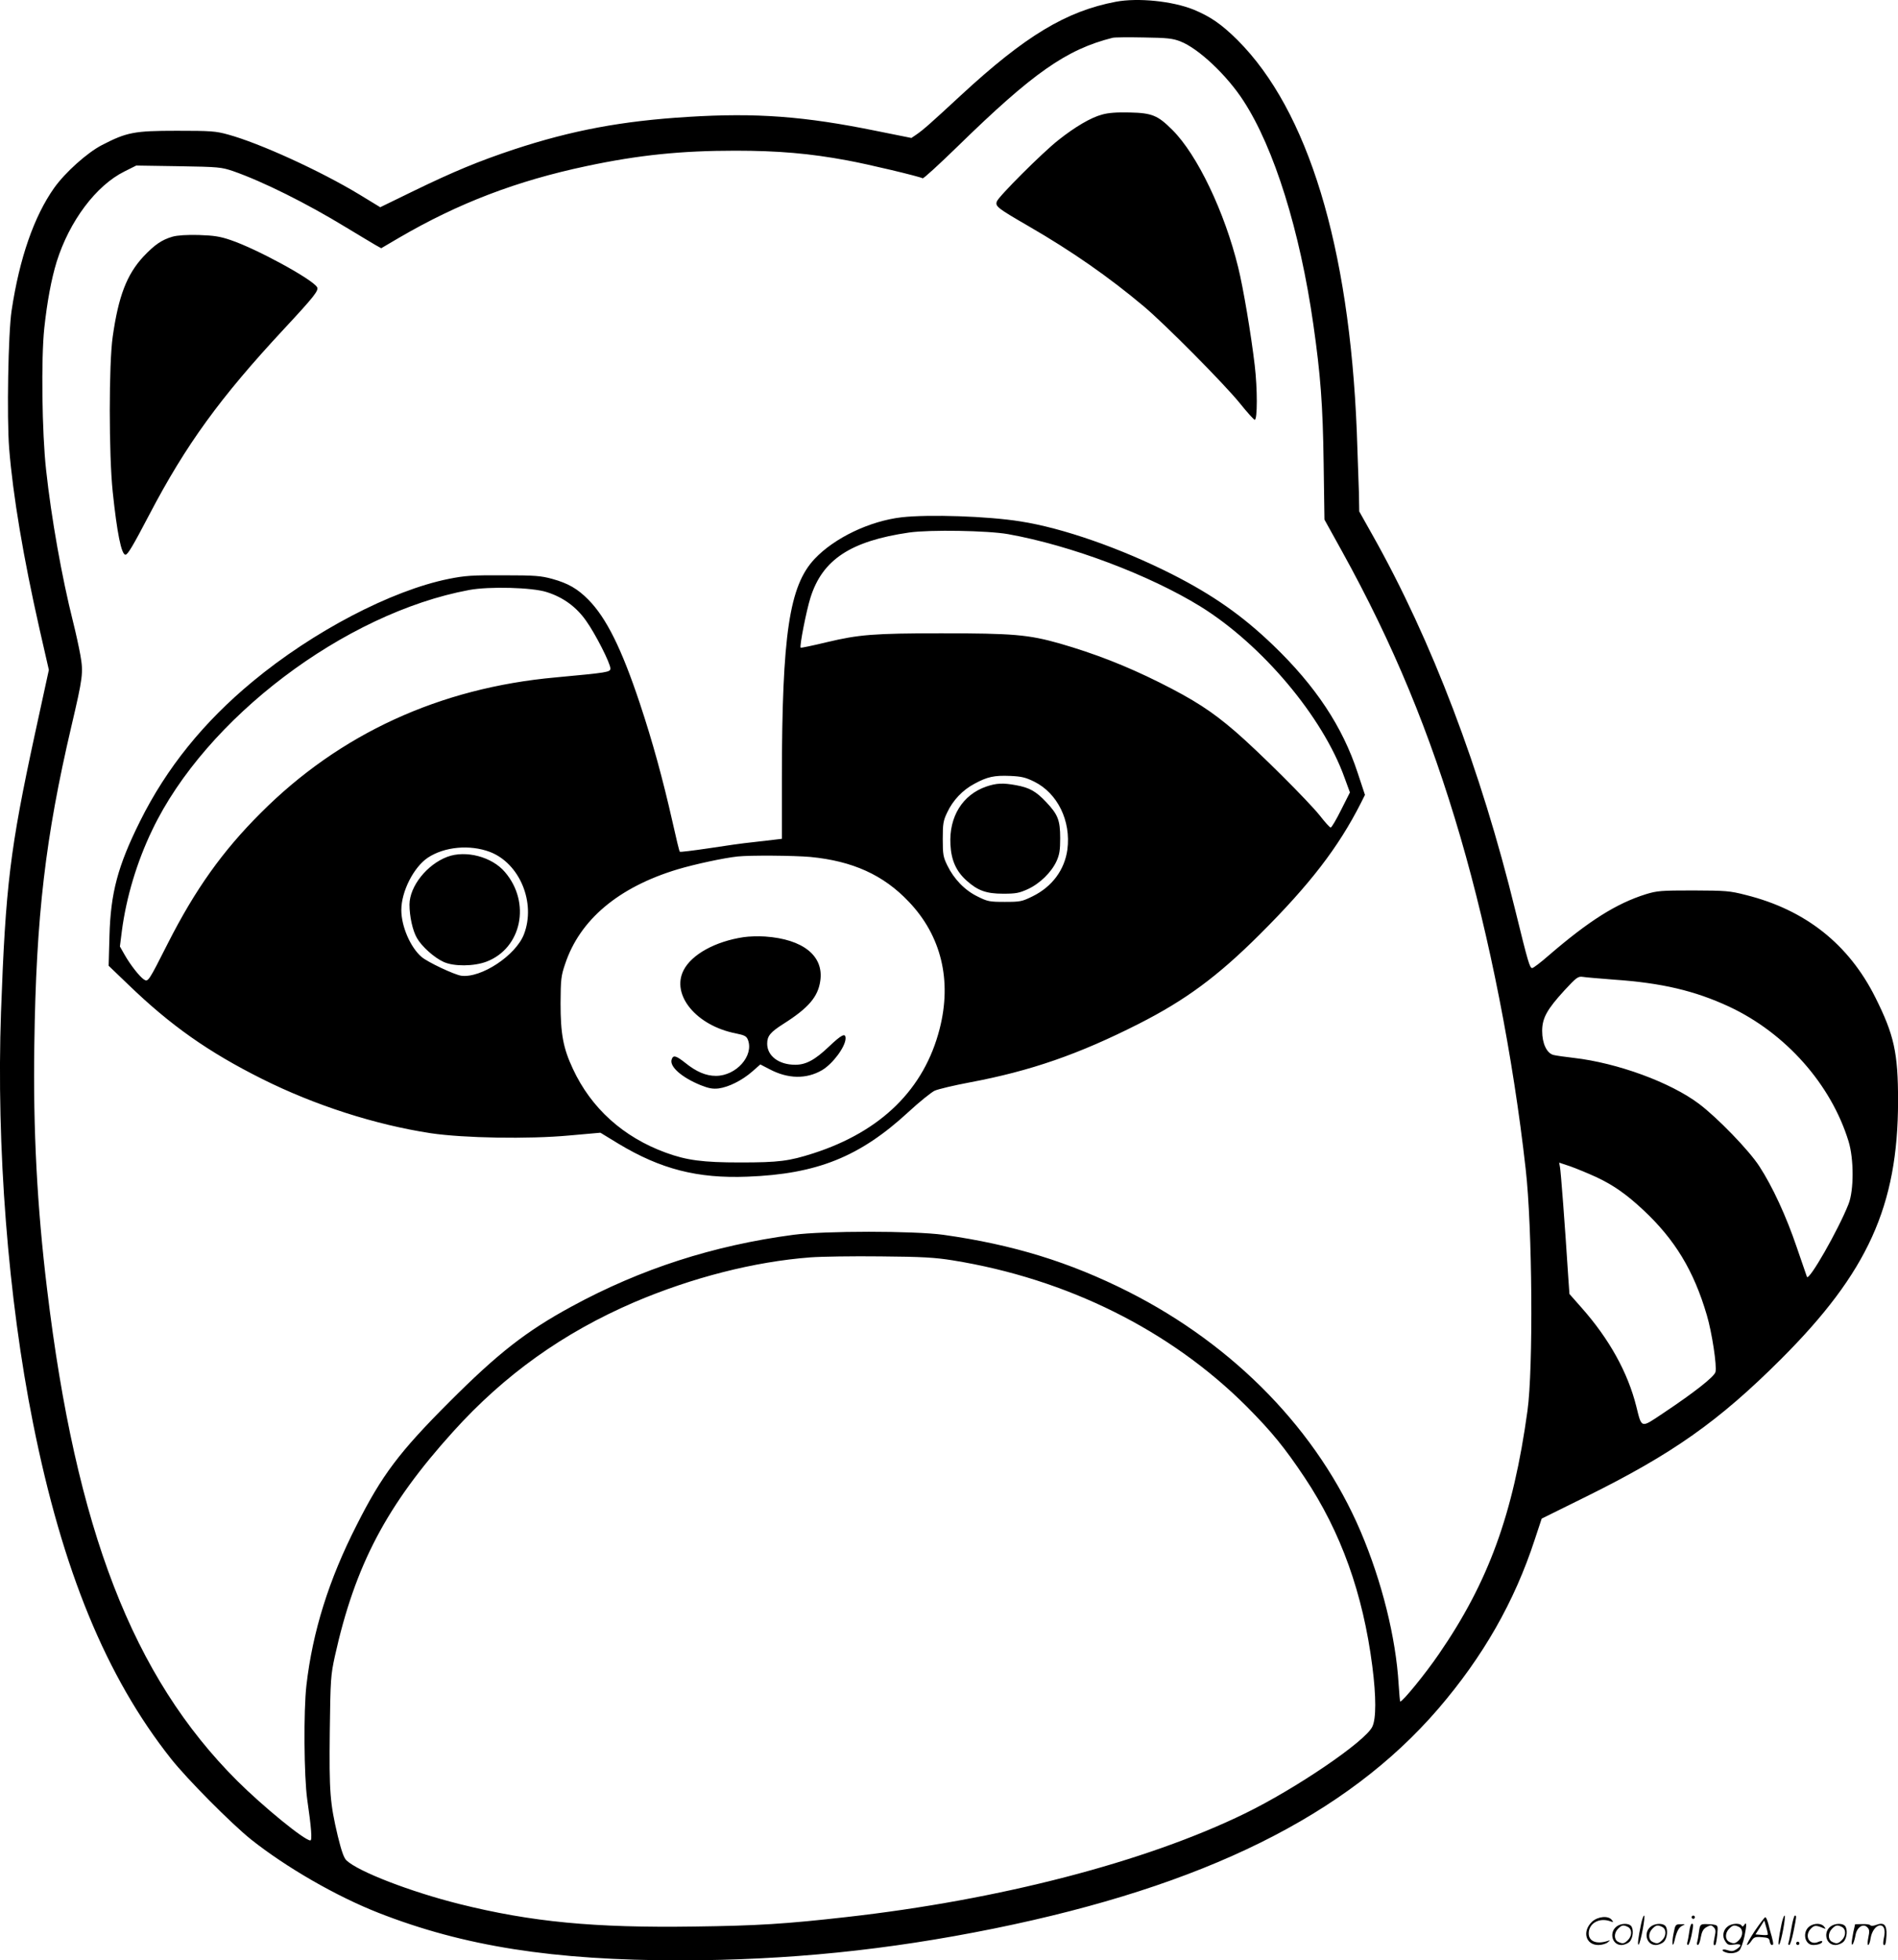<?xml version="1.0" encoding="UTF-8"?>
<svg xmlns="http://www.w3.org/2000/svg" version="1.0" viewBox="0 0 1162.075 1199.904" preserveAspectRatio="xMidYMid meet">
  <g transform="translate(-0.287,1200.548) scale(0.1,-0.1)" fill="#000000" stroke="none">
    <path d="M6836 11995 c-306 -58 -556 -209 -950 -573 -189 -175 -230 -211 -272 -240 l-31 -21 -214 43 c-441 90 -736 112 -1154 86 -405 -25 -709 -82 -1065 -199 -216 -72 -367 -134 -622 -258 l-197 -96 -128 78 c-240 145 -610 314 -804 367 -76 21 -105 23 -314 23 -261 0 -306 -9 -459 -88 -90 -47 -223 -166 -291 -261 -124 -175 -213 -432 -261 -751 -21 -137 -30 -655 -15 -845 23 -286 86 -664 187 -1110 l56 -245 -86 -395 c-152 -703 -179 -927 -207 -1700 -29 -823 43 -1751 196 -2515 180 -902 448 -1554 845 -2055 98 -124 369 -397 490 -494 214 -170 520 -347 780 -449 523 -205 1070 -291 1850 -291 657 1 1264 62 1920 195 1284 261 2156 692 2718 1344 275 320 467 655 592 1038 l42 127 271 134 c530 262 812 461 1193 841 533 532 717 939 718 1580 0 297 -24 405 -139 635 -163 326 -428 536 -792 627 -101 26 -123 27 -323 28 -198 0 -221 -2 -290 -23 -182 -57 -350 -164 -594 -374 -49 -43 -95 -78 -102 -78 -15 0 -25 33 -103 351 -211 863 -512 1655 -874 2298 l-82 146 -2 115 c-2 63 -8 232 -13 375 -46 1136 -299 1964 -730 2395 -99 98 -166 144 -270 187 -130 52 -339 73 -474 48z m394 -243 c111 -43 286 -208 387 -365 187 -288 345 -793 427 -1368 44 -308 58 -489 63 -849 l5 -345 108 -195 c313 -566 537 -1106 725 -1750 178 -611 322 -1342 399 -2030 41 -356 47 -1222 11 -1480 -87 -632 -239 -1049 -543 -1490 -82 -120 -221 -290 -236 -290 -2 0 -6 48 -10 108 -17 284 -102 626 -232 932 -262 615 -770 1139 -1423 1469 -359 181 -705 288 -1132 348 -181 25 -729 25 -919 0 -490 -65 -935 -209 -1356 -438 -280 -152 -451 -286 -749 -584 -308 -308 -414 -449 -568 -754 -171 -335 -270 -652 -308 -981 -18 -156 -15 -559 5 -700 25 -172 31 -250 19 -250 -36 0 -289 207 -448 365 -639 638 -987 1536 -1164 3010 -61 502 -86 979 -78 1495 11 789 68 1271 227 1950 70 299 74 327 55 435 -9 50 -29 142 -45 205 -68 270 -133 634 -165 930 -25 224 -31 680 -11 867 18 165 43 299 76 407 78 248 241 466 415 552 l72 36 259 -4 c248 -4 262 -6 334 -30 183 -64 450 -197 691 -344 79 -48 160 -96 180 -108 l36 -20 109 64 c363 212 722 349 1149 439 320 68 580 94 910 94 263 0 457 -17 683 -59 132 -24 445 -99 464 -110 5 -3 102 86 216 197 459 448 664 592 947 663 11 3 97 4 190 2 146 -2 178 -6 225 -24z m2655 -5743 c292 -20 495 -68 704 -165 347 -162 625 -476 732 -825 33 -108 33 -299 0 -383 -62 -158 -244 -476 -255 -446 -3 8 -31 89 -62 180 -65 192 -149 373 -229 496 -63 98 -258 299 -370 383 -174 131 -498 250 -766 281 -53 6 -109 14 -125 18 -41 11 -69 70 -69 147 0 79 30 132 136 248 75 81 84 87 113 83 17 -3 103 -10 191 -17z m-110 -1208 c105 -49 185 -105 288 -201 195 -182 310 -372 390 -644 31 -104 63 -312 53 -349 -7 -28 -128 -124 -325 -255 -133 -89 -126 -91 -160 46 -52 207 -165 411 -334 602 l-75 85 -7 100 c-21 328 -46 654 -51 677 l-5 27 69 -23 c39 -14 109 -43 157 -65z m-3940 -510 c701 -113 1334 -428 1801 -895 153 -154 233 -252 355 -435 222 -333 357 -710 414 -1154 24 -187 24 -322 0 -371 -43 -90 -468 -379 -780 -531 -609 -297 -1504 -529 -2440 -634 -371 -42 -544 -53 -930 -58 -615 -9 -999 28 -1440 138 -299 75 -618 198 -691 267 -16 15 -31 59 -53 149 -48 203 -53 269 -49 640 4 322 6 344 31 460 124 559 317 925 724 1375 315 349 674 605 1108 792 354 151 736 249 1080 275 66 5 260 8 430 6 255 -2 333 -7 440 -24z M6750 11304 c-68 -18 -165 -75 -267 -156 -98 -77 -368 -347 -377 -376 -10 -30 3 -40 198 -153 261 -151 488 -309 701 -488 127 -106 495 -477 590 -595 44 -55 85 -100 90 -100 17 -1 17 191 0 334 -22 187 -70 473 -101 598 -83 340 -251 691 -403 842 -89 89 -124 104 -261 107 -80 2 -132 -2 -170 -13z M1060 10557 c-66 -19 -110 -49 -179 -122 -102 -110 -153 -243 -188 -490 -24 -166 -24 -721 0 -950 26 -249 53 -385 78 -385 14 0 46 54 147 247 223 426 433 715 822 1133 187 201 216 238 204 258 -30 49 -369 234 -529 288 -64 22 -102 28 -195 31 -73 2 -131 -2 -160 -10z M5522 8839 c-194 -23 -409 -125 -531 -254 -156 -165 -200 -462 -201 -1342 l0 -372 -42 -5 c-24 -3 -86 -10 -138 -16 -52 -5 -173 -22 -268 -37 -95 -14 -174 -24 -177 -21 -3 2 -23 85 -45 184 -59 261 -122 491 -200 725 -111 333 -204 521 -314 633 -66 67 -124 101 -222 128 -70 19 -105 22 -299 22 -191 1 -235 -2 -335 -22 -351 -71 -830 -321 -1200 -628 -301 -249 -527 -529 -689 -854 -137 -275 -181 -440 -188 -705 l-5 -181 122 -117 c257 -248 488 -411 818 -576 322 -161 692 -280 1032 -332 202 -30 597 -37 847 -14 l192 17 110 -67 c259 -156 484 -214 790 -202 427 16 689 122 986 396 66 61 138 119 160 130 22 10 119 33 215 51 373 70 667 172 1034 358 288 146 484 291 741 547 308 307 482 533 620 805 l25 50 -45 136 c-92 281 -257 530 -516 779 -188 181 -369 308 -619 435 -314 159 -671 284 -930 324 -199 32 -562 44 -728 25z m653 -103 c385 -69 865 -250 1178 -443 377 -234 748 -674 882 -1048 l33 -90 -54 -107 c-30 -60 -58 -108 -64 -108 -5 0 -35 33 -66 73 -73 91 -375 392 -519 516 -143 123 -251 193 -465 300 -205 102 -395 176 -610 238 -191 54 -286 62 -725 62 -412 0 -505 -8 -698 -54 -87 -21 -159 -36 -162 -34 -8 8 35 227 60 306 73 233 246 347 605 399 127 18 481 12 605 -10z m-2824 -355 c101 -32 181 -91 240 -175 58 -81 149 -261 149 -292 0 -23 -13 -25 -335 -55 -710 -64 -1322 -345 -1805 -829 -234 -233 -402 -469 -569 -798 -120 -237 -121 -238 -147 -222 -26 17 -83 89 -118 151 l-29 51 12 95 c27 206 92 423 186 618 326 683 1177 1327 1940 1469 122 23 388 16 476 -13z m2984 -1160 c143 -71 226 -240 203 -416 -17 -124 -93 -227 -213 -286 -65 -32 -76 -34 -170 -34 -93 0 -105 2 -167 33 -78 38 -144 106 -185 190 -25 51 -28 67 -28 162 0 93 3 112 27 162 35 75 95 138 167 176 79 43 121 52 219 48 69 -3 94 -9 147 -35z m-3333 -430 c183 -70 283 -311 209 -504 -50 -130 -263 -270 -384 -254 -42 6 -206 83 -243 115 -68 58 -124 187 -124 287 0 114 76 263 163 321 102 67 256 81 379 35z m1963 -31 c258 -25 447 -110 602 -274 199 -208 265 -482 189 -778 -94 -369 -358 -628 -773 -762 -150 -48 -211 -56 -449 -56 -227 0 -327 13 -455 60 -260 95 -457 272 -569 514 -59 126 -75 213 -75 401 1 146 3 167 28 240 90 271 327 470 688 579 107 32 284 70 369 79 78 8 342 6 445 -3z M6042 7191 c-146 -50 -229 -185 -220 -354 5 -98 35 -164 98 -221 69 -62 121 -81 225 -81 78 0 98 4 151 28 74 34 145 104 176 172 18 40 22 68 22 140 0 110 -14 145 -86 221 -62 66 -102 88 -183 103 -81 15 -121 13 -183 -8z M2742 6761 c-125 -47 -231 -180 -232 -292 0 -72 19 -160 46 -206 30 -52 106 -120 164 -146 62 -28 184 -27 261 2 216 82 274 362 113 549 -79 93 -239 135 -352 93z M4555 6269 c-173 -26 -318 -106 -367 -203 -77 -151 79 -339 320 -386 54 -11 65 -17 74 -39 38 -98 -72 -221 -196 -221 -61 0 -120 25 -188 80 -57 45 -74 49 -83 20 -14 -43 62 -110 178 -157 48 -19 73 -24 109 -20 62 8 144 49 206 103 l50 44 56 -29 c113 -60 226 -62 322 -6 66 39 144 144 144 195 0 35 -25 22 -101 -50 -87 -83 -142 -112 -207 -112 -101 0 -172 54 -172 129 0 47 19 70 99 121 153 97 212 165 226 263 23 153 -105 256 -338 272 -40 3 -99 1 -132 -4z M10051 230 c-18 -85 -24 -135 -15 -127 12 11 43 177 33 177 -4 0 -12 -22 -18 -50z M10360 270 c0 -5 5 -10 10 -10 6 0 10 5 10 10 0 6 -4 10 -10 10 -5 0 -10 -4 -10 -10z M10911 230 c-18 -85 -24 -135 -15 -127 12 11 43 177 33 177 -4 0 -12 -22 -18 -50z M10971 203 c-7 -42 -15 -82 -18 -90 -3 -7 -1 -13 5 -13 5 0 17 37 26 83 19 95 19 97 8 97 -4 0 -14 -34 -21 -77z M9751 243 c-63 -59 -40 -143 38 -143 20 0 46 7 57 16 18 14 18 15 -6 7 -64 -19 -110 0 -110 48 0 61 63 98 130 75 22 -8 23 -7 11 8 -22 27 -85 21 -120 -11z M10746 185 c-31 -47 -52 -85 -46 -85 5 0 17 11 26 25 15 23 23 26 63 23 39 -3 46 -6 49 -25 2 -13 8 -23 13 -23 11 0 11 6 0 50 -6 19 -15 54 -21 78 -6 23 -14 42 -19 42 -4 0 -33 -38 -65 -85z m80 -22 c-2 -3 -20 -3 -40 -1 l-35 3 27 42 27 43 12 -42 c7 -23 11 -43 9 -45z M9903 215 c-50 -35 -31 -115 27 -115 17 0 39 9 50 20 22 22 27 79 8 98 -16 16 -59 15 -85 -3z m68 -5 c25 -14 25 -54 -1 -80 -23 -23 -33 -24 -61 -10 -25 14 -25 54 1 80 23 23 33 24 61 10z M10113 215 c-50 -35 -31 -115 27 -115 17 0 39 9 50 20 22 22 27 79 8 98 -16 16 -59 15 -85 -3z m68 -5 c25 -14 25 -54 -1 -80 -23 -23 -33 -24 -61 -10 -25 14 -25 54 1 80 23 23 33 24 61 10z M10250 173 c-12 -56 -8 -100 5 -48 13 57 26 83 48 93 20 9 19 10 -10 9 -31 0 -33 -2 -43 -54z M10346 183 c-4 -27 -9 -56 -12 -65 -3 -10 -1 -18 4 -18 5 0 14 26 21 57 13 68 13 73 2 73 -5 0 -12 -21 -15 -47z M10405 181 c-3 -25 -8 -54 -11 -63 -3 -10 -1 -18 4 -18 6 0 14 21 18 47 7 36 15 51 36 63 25 13 29 13 43 -1 13 -13 14 -24 6 -60 -9 -41 -8 -59 5 -47 3 3 8 31 11 61 5 53 4 56 -18 61 -13 3 -38 4 -56 4 -29 -1 -32 -4 -38 -47z M10583 215 c-30 -21 -38 -62 -17 -92 14 -22 21 -25 55 -20 45 6 50 -5 14 -29 -20 -13 -31 -14 -55 -6 -30 11 -44 -1 -14 -12 30 -12 71 -6 87 12 9 10 23 49 31 87 14 68 13 93 -3 66 -6 -9 -11 -10 -15 -2 -10 16 -58 14 -83 -4z m68 -5 c25 -14 25 -54 -1 -80 -23 -23 -33 -24 -61 -10 -25 14 -25 54 1 80 23 23 33 24 61 10z M11083 215 c-47 -33 -32 -115 21 -115 31 0 56 10 56 21 0 5 -11 4 -24 -2 -55 -25 -89 38 -45 82 20 20 31 21 74 3 18 -7 18 -6 6 9 -17 21 -59 22 -88 2z M11213 215 c-50 -35 -31 -115 27 -115 17 0 39 9 50 20 22 22 27 79 8 98 -16 16 -59 15 -85 -3z m68 -5 c25 -14 25 -54 -1 -80 -23 -23 -33 -24 -61 -10 -25 14 -25 54 1 80 23 23 33 24 61 10z M11350 178 c-5 -27 -10 -57 -10 -66 1 -27 16 5 24 51 9 47 47 71 72 45 13 -13 14 -24 6 -62 -5 -25 -6 -46 -1 -46 5 0 12 19 15 42 7 43 33 78 59 78 23 0 33 -29 23 -73 -5 -22 -6 -42 -3 -45 10 -11 15 6 18 58 3 64 -15 81 -63 63 -18 -7 -32 -7 -36 -2 -3 5 -25 8 -49 7 l-44 -1 -11 -49z M11000 110 c0 -5 5 -10 10 -10 6 0 10 5 10 10 0 6 -4 10 -10 10 -5 0 -10 -4 -10 -10z"></path>
  </g>
</svg>
